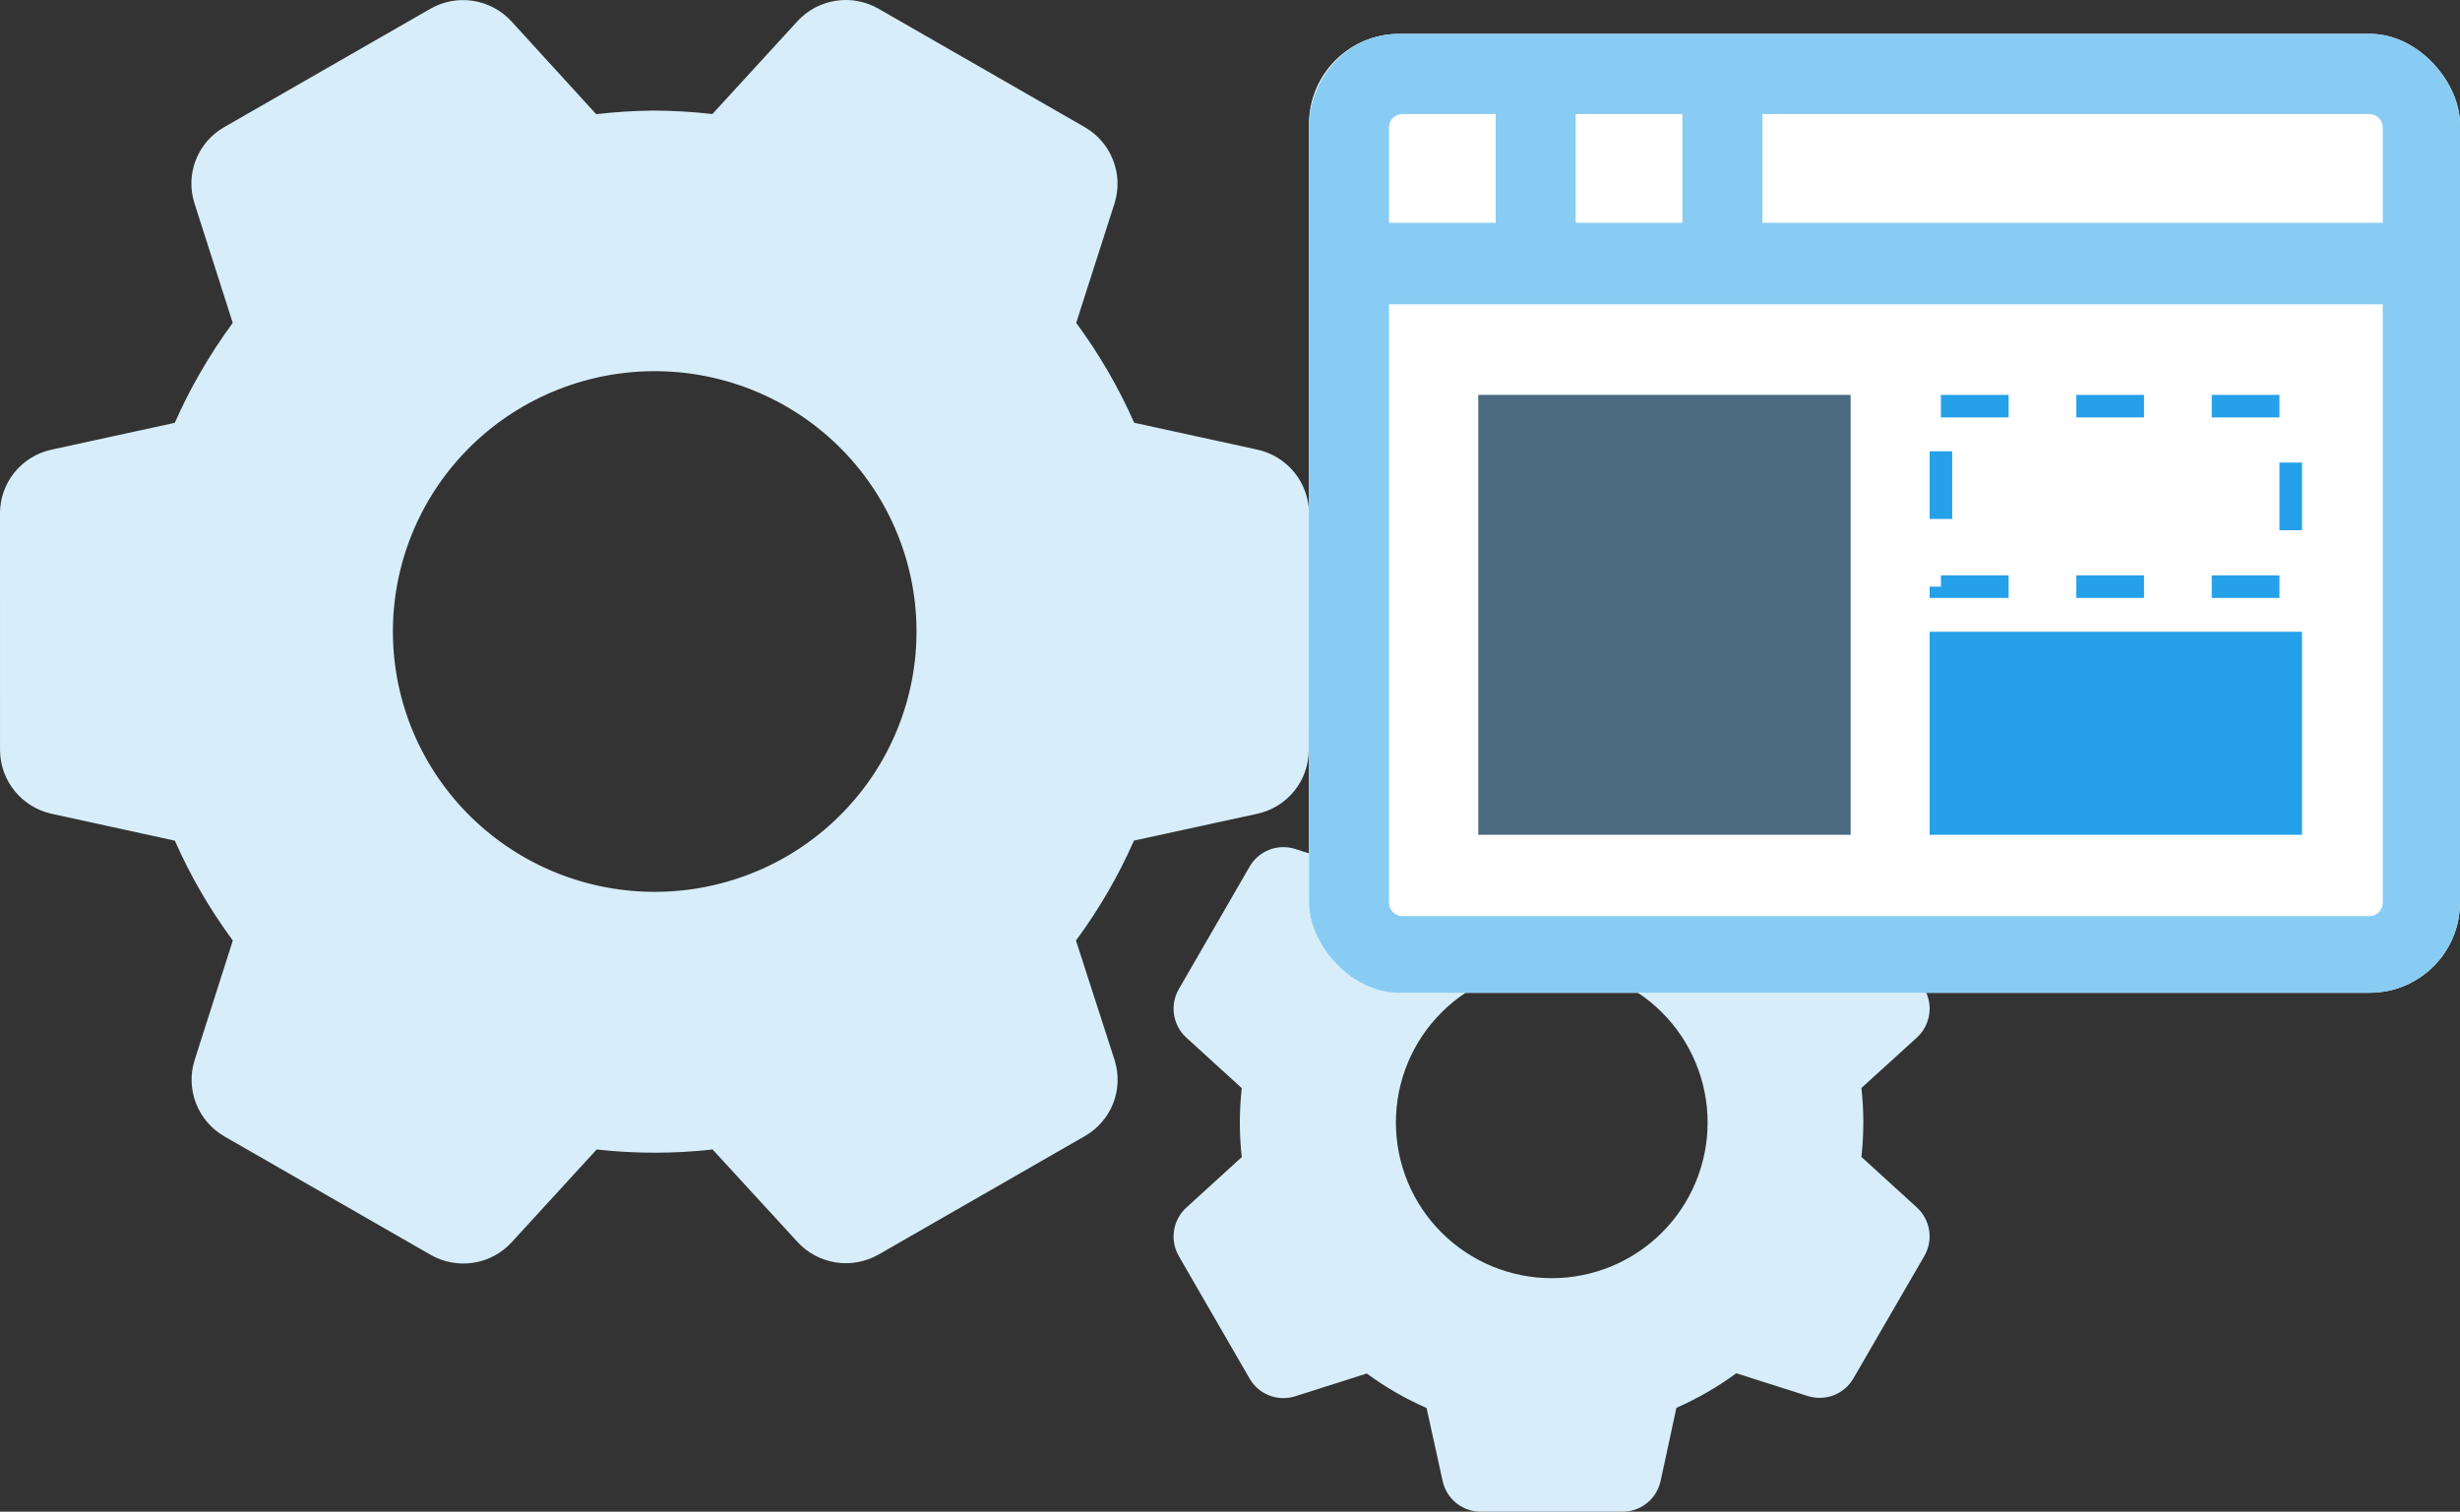 <svg width="218" height="134" viewBox="0 0 218 134" fill="none" xmlns="http://www.w3.org/2000/svg">
<rect x="0" y="0" width="218" height="134" fill="#333333" stroke="none"/>
<path d="M77.857 111.203L96.142 100.703C97.287 100.045 98.173 99.018 98.651 97.791C99.129 96.564 99.171 95.211 98.77 93.957L95.35 83.37C97.388 80.616 99.111 77.644 100.489 74.511L111.413 72.135C112.706 71.854 113.864 71.142 114.694 70.116C115.524 69.09 115.976 67.813 115.976 66.496L116 45.492C115.993 44.178 115.538 42.905 114.709 41.881C113.88 40.858 112.727 40.145 111.437 39.858L100.509 37.473C99.127 34.344 97.403 31.375 95.37 28.62L98.767 18.029C99.163 16.774 99.119 15.423 98.641 14.196C98.164 12.969 97.282 11.94 96.14 11.277L77.853 0.774C76.707 0.115 75.369 -0.134 74.061 0.068C72.753 0.271 71.554 0.912 70.663 1.886L63.132 10.107C61.384 9.912 59.621 9.805 57.864 9.802C56.181 9.822 54.501 9.927 52.831 10.12L45.324 1.894C44.434 0.921 43.236 0.28 41.929 0.077C40.622 -0.127 39.285 0.121 38.139 0.777L19.855 11.277C18.71 11.936 17.826 12.965 17.349 14.192C16.873 15.419 16.832 16.771 17.234 18.025L20.626 28.621C19.579 30.048 18.606 31.533 17.724 33.072C16.898 34.499 16.153 35.973 15.488 37.481L4.558 39.86C3.266 40.141 2.11 40.854 1.281 41.879C0.452 42.904 0 44.18 0 45.495L0.002 66.498C0.017 69.201 1.912 71.543 4.565 72.132L15.493 74.517C16.875 77.646 18.599 80.615 20.632 83.37L17.244 93.976C16.433 96.56 17.522 99.359 19.868 100.723L38.154 111.226C39.3 111.885 40.639 112.134 41.947 111.932C43.255 111.729 44.454 111.088 45.345 110.114L52.876 101.893C56.29 102.273 59.737 102.273 63.151 101.894L70.675 110.091C71.566 111.063 72.763 111.702 74.069 111.905C75.376 112.107 76.712 111.859 77.857 111.203ZM46.418 35.993C51.746 32.933 58.079 32.104 64.023 33.688C69.967 35.272 75.034 39.14 78.111 44.44C81.188 49.74 82.021 56.039 80.429 61.951C78.836 67.863 74.948 72.903 69.619 75.964C64.29 79.024 57.957 79.853 52.013 78.269C46.07 76.685 41.002 72.817 37.925 67.517C34.849 62.217 34.015 55.918 35.608 50.006C37.2 44.094 41.089 39.053 46.418 35.993Z" fill="#D7EEFA"/>
<path d="M131.215 134H143.783C144.571 134 145.334 133.731 145.948 133.238C146.562 132.745 146.988 132.057 147.156 131.288L148.562 124.789C150.436 123.968 152.214 122.941 153.862 121.728L160.205 123.747C160.955 123.986 161.766 123.961 162.5 123.677C163.235 123.393 163.851 122.866 164.244 122.184L170.542 111.313C170.932 110.63 171.078 109.836 170.957 109.059C170.836 108.283 170.455 107.57 169.876 107.038L164.956 102.553C165.18 100.522 165.18 98.472 164.956 96.44L169.876 91.965C170.456 91.433 170.838 90.72 170.959 89.943C171.08 89.165 170.933 88.37 170.542 87.687L164.258 76.809C163.864 76.127 163.249 75.6 162.514 75.316C161.779 75.032 160.969 75.007 160.218 75.246L153.876 77.265C153.033 76.644 152.156 76.064 151.252 75.54C150.378 75.05 149.48 74.605 148.562 74.208L147.153 67.715C146.985 66.947 146.56 66.258 145.947 65.764C145.334 65.27 144.57 65.001 143.783 65H131.215C130.427 65.001 129.664 65.27 129.051 65.764C128.438 66.258 128.013 66.947 127.845 67.715L126.422 74.212C125.455 74.639 124.509 75.119 123.594 75.654C122.742 76.147 121.916 76.689 121.122 77.272L114.776 75.253C114.026 75.015 113.216 75.04 112.482 75.324C111.748 75.609 111.133 76.135 110.74 76.816L104.455 87.694C103.654 89.098 103.931 90.875 105.122 91.969L110.042 96.454C109.818 98.485 109.818 100.535 110.042 102.567L105.122 107.052C103.931 108.149 103.654 109.922 104.455 111.327L110.74 122.204C111.133 122.886 111.749 123.413 112.484 123.698C113.219 123.982 114.029 124.007 114.779 123.767L121.122 121.749C122.769 122.961 124.545 123.986 126.419 124.806L127.845 131.288C128.013 132.056 128.439 132.744 129.052 133.237C129.665 133.73 130.428 133.999 131.215 134ZM137.513 85.7C141.176 85.7 144.689 87.154 147.279 89.742C149.869 92.33 151.324 95.84 151.324 99.5C151.324 103.16 149.869 106.67 147.279 109.258C144.689 111.846 141.176 113.3 137.513 113.3C133.85 113.3 130.337 111.846 127.747 109.258C125.157 106.67 123.701 103.16 123.701 99.5C123.701 95.84 125.157 92.33 127.747 89.742C130.337 87.154 133.85 85.7 137.513 85.7Z" fill="#D7EEFA"/>
<g clip-path="url(#clip0_623_4547)">
<rect x="116" y="3" width="102" height="85" rx="8" fill="white"/>
<rect x="122.209" y="26.51" width="90.47" height="56.064" fill="white"/>
<rect x="131" y="35" width="33" height="39" fill="#4B6B81"/>
<rect x="172" y="36" width="31" height="16" stroke="#25A1E9" stroke-width="2" stroke-dasharray="6 6"/>
<rect x="171" y="56" width="33" height="18" fill="#25A1E9"/>
<path fill-rule="evenodd" clip-rule="evenodd" d="M116 11.311C116 6.656 119.706 2.877 124.273 2.877H209.975C214.542 2.877 218.248 6.656 218.248 11.311V80.003C218.248 82.24 217.377 84.385 215.825 85.967C214.274 87.549 212.169 88.438 209.975 88.438H124.273C122.079 88.438 119.975 87.549 118.423 85.967C116.872 84.385 116 82.24 116 80.003V11.311ZM124.273 10.107C123.96 10.107 123.659 10.233 123.437 10.459C123.216 10.685 123.091 10.992 123.091 11.311V19.746H132.546V10.107H124.273ZM139.637 10.107V19.746H149.092V10.107H139.637ZM156.184 10.107V19.746H211.157V11.311C211.157 10.992 211.033 10.685 210.811 10.459C210.589 10.233 210.289 10.107 209.975 10.107H156.184ZM211.157 26.975H123.091V80.003C123.091 80.668 123.621 81.208 124.273 81.208H209.975C210.289 81.208 210.589 81.081 210.811 80.855C211.033 80.629 211.157 80.323 211.157 80.003V26.975Z" fill="#88CCF3"/>
</g>
<defs>
<clipPath id="clip0_623_4547">
<rect x="116" y="3" width="102" height="85" rx="8" fill="white"/>
</clipPath>
</defs>
</svg>
